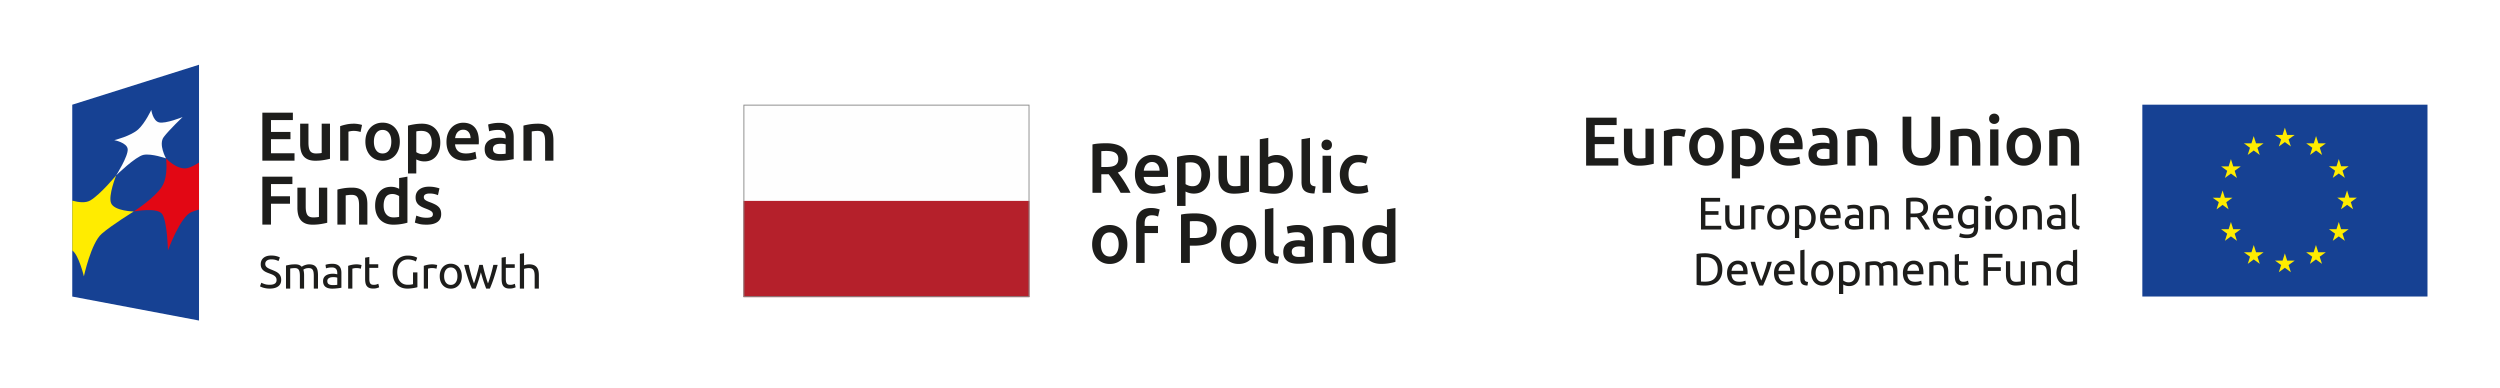 <svg xmlns="http://www.w3.org/2000/svg" width="1038" height="161" viewBox="0 0 1038 161">
    <defs>
        <filter id="a" width="111.4%" height="148.7%" x="-5.7%" y="-24.3%" filterUnits="objectBoundingBox">
            <feOffset dy="8" in="SourceAlpha" result="shadowOffsetOuter1"/>
            <feGaussianBlur in="shadowOffsetOuter1" result="shadowBlurOuter1" stdDeviation="15"/>
            <feColorMatrix in="shadowBlurOuter1" result="shadowMatrixOuter1" values="0 0 0 0 0.82 0 0 0 0 0.875 0 0 0 0 0.902 0 0 0 1 0"/>
            <feMerge>
                <feMergeNode in="shadowMatrixOuter1"/>
                <feMergeNode in="SourceGraphic"/>
            </feMerge>
        </filter>
    </defs>
    <g fill="none" fill-rule="evenodd" filter="url(#a)" transform="translate(-121 -68)">
        <path fill="#164193" d="M1010.498 183.117h118.395v-79.653h-118.395z"/>
        <path fill="#FFEC00" d="M1067.174 120.822l2.503-1.837 2.495 1.837-.952-2.975 2.54-1.836h-3.127l-.956-3.015-.956 3.015h-3.134l2.53 1.836zM1054.243 124.326l2.503-1.842 2.496 1.842-.954-2.974 2.54-1.842h-3.126l-.961-3.02-.955 3.03-3.122-.01 2.535 1.842zM1047.28 126.065l-.957 3.02-3.126-.005 2.531 1.841-.944 2.974 2.496-1.837 2.503 1.837-.954-2.974 2.541-1.84h-3.126zM1043.818 145.075l2.488 1.848-.948-2.974 2.54-1.842h-3.128l-.952-3.016-.971 3.026-3.122-.01 2.53 1.842-.94 2.974zM1048.24 155.175l-.963-3.01-.95 3.01h-3.13l2.533 1.852-.949 2.963 2.496-1.841 2.506 1.84-.952-2.962 2.54-1.852zM1057.715 164.739l-.956-3.01-.96 3.02-3.13-.01 2.543 1.847-.947 2.968 2.494-1.841 2.503 1.841-.95-2.968 2.54-1.847zM1070.63 168.207l-.956-3.02-.952 3.02h-3.138l2.543 1.836-.956 2.979 2.503-1.842 2.504 1.842-.96-2.979 2.55-1.836zM1083.544 164.739l-.963-3.01-.96 3.02-3.114-.01 2.527 1.847-.948 2.968 2.495-1.841 2.506 1.841-.955-2.968 2.551-1.847zM1093.025 155.175l-.96-3.01-.953 3.01h-3.126l2.536 1.852-.963 2.963 2.506-1.841 2.502 1.84-.955-2.962 2.542-1.852zM1099.582 142.07h-3.13l-.948-3.02-.969 3.02h-3.116l2.538 1.848-.964 2.968 2.511-1.841 2.499 1.841-.957-2.968zM1089.562 133.849l2.503-1.832 2.504 1.832-.955-2.974 2.542-1.832h-3.127l-.964-3.024-.951 3.035-3.126-.01 2.535 1.831zM1082.62 116.495l-.944 3.025-3.138-.01 2.54 1.842-.948 2.98 2.506-1.848 2.488 1.847-.947-2.979 2.531-1.842h-3.123z"/>
        <path fill="#1D1D1B" d="M827.245 155.312v-13.145h7.95v1.574h-6.127v3.908h5.452v1.537h-5.452v4.553h6.598v1.573zM845.197 154.82c-.401.1-.931.209-1.59.322-.657.113-1.42.17-2.283.17-.752 0-1.384-.109-1.899-.33a3.042 3.042 0 0 1-1.24-.941 3.81 3.81 0 0 1-.677-1.43 7.516 7.516 0 0 1-.207-1.832v-5.539h1.75v5.159c0 1.204.186 2.062.562 2.58.376.518 1.01.777 1.899.777a10.25 10.25 0 0 0 1.147-.066c.175-.018.335-.038.48-.057a1.3 1.3 0 0 0 .309-.067v-8.326h1.749v9.58zM851.72 145.24c.15 0 .322.009.517.029.193.02.385.045.573.076.187.032.36.064.516.094.157.033.274.06.348.086l-.3 1.536a5.58 5.58 0 0 0-.686-.18c-.32-.07-.73-.104-1.232-.104-.326 0-.649.034-.968.104-.32.069-.53.117-.629.142v8.29h-1.75v-9.447c.415-.151.929-.295 1.543-.427a9.824 9.824 0 0 1 2.067-.199M862.076 150.155c0-1.115-.247-1.996-.742-2.65-.495-.65-1.168-.975-2.021-.975-.852 0-1.525.325-2.02.975-.496.654-.743 1.535-.743 2.65 0 1.112.247 1.994.742 2.645.496.65 1.169.977 2.02.977.854 0 1.527-.327 2.022-.977.495-.65.742-1.533.742-2.645m1.824 0c0 .782-.112 1.49-.338 2.121a4.875 4.875 0 0 1-.95 1.634 4.178 4.178 0 0 1-1.456 1.052 4.552 4.552 0 0 1-1.843.37 4.537 4.537 0 0 1-1.841-.37 4.173 4.173 0 0 1-1.458-1.052c-.408-.455-.724-.999-.949-1.634-.225-.63-.338-1.339-.338-2.12 0-.774.113-1.48.338-2.117a4.81 4.81 0 0 1 .95-1.641 4.178 4.178 0 0 1 1.457-1.054 4.538 4.538 0 0 1 1.84-.37c.665 0 1.279.124 1.844.37a4.183 4.183 0 0 1 1.456 1.054 4.84 4.84 0 0 1 .95 1.641c.226.637.338 1.343.338 2.116M873.055 150.399c0-1.15-.282-2.034-.846-2.655-.564-.62-1.316-.931-2.256-.931-.526 0-.937.02-1.23.058-.296.037-.53.082-.706.134v6.222c.213.174.52.346.921.513.4.164.84.246 1.316.246.5 0 .93-.093 1.288-.276.356-.185.648-.436.873-.758.226-.322.389-.703.49-1.139.1-.435.15-.907.15-1.414m1.823 0c0 .748-.097 1.437-.291 2.07a4.726 4.726 0 0 1-.855 1.63c-.376.454-.837.81-1.382 1.064-.546.25-1.169.377-1.87.377-.565 0-1.063-.075-1.495-.228-.432-.15-.755-.297-.968-.434v3.945h-1.75v-13.07c.415-.101.932-.213 1.552-.333.62-.12 1.338-.18 2.153-.18.752 0 1.429.122 2.03.362a4.35 4.35 0 0 1 1.542 1.024c.426.44.754.982.986 1.622.233.638.348 1.355.348 2.15M883.412 149.205c.012-.797-.185-1.45-.593-1.963-.407-.513-.967-.769-1.682-.769-.4 0-.756.08-1.062.237a2.486 2.486 0 0 0-.78.617 2.83 2.83 0 0 0-.498.873c-.12.329-.197.662-.234 1.005h4.849zm-6.711.968c0-.874.125-1.635.376-2.287.251-.651.582-1.191.997-1.622.413-.429.889-.751 1.428-.967a4.436 4.436 0 0 1 1.654-.322c1.316 0 2.324.414 3.027 1.241.701.83 1.053 2.093 1.053 3.785v.295c0 .12-.007.23-.019.332h-6.694c.077 1.024.37 1.801.885 2.332.514.53 1.316.797 2.406.797.615 0 1.13-.054 1.552-.162.418-.106.735-.21.948-.311l.245 1.48c-.214.114-.586.233-1.12.36a7.931 7.931 0 0 1-1.813.188c-.852 0-1.589-.128-2.209-.387a4.115 4.115 0 0 1-1.532-1.072 4.41 4.41 0 0 1-.893-1.621 6.942 6.942 0 0 1-.291-2.06zM890.968 153.852c.414 0 .78-.008 1.1-.027a4.93 4.93 0 0 0 .799-.106v-2.94c-.125-.063-.329-.117-.612-.161a6.725 6.725 0 0 0-1.86-.01 2.555 2.555 0 0 0-.808.238 1.73 1.73 0 0 0-.611.494c-.163.208-.245.482-.245.825 0 .631.201 1.07.602 1.317.401.247.946.37 1.635.37m-.15-8.838c.702 0 1.294.09 1.777.274.482.183.87.442 1.165.777.295.336.504.734.63 1.195.125.464.188.971.188 1.526v6.168c-.151.023-.36.057-.63.102a17.2 17.2 0 0 1-.911.124 38.35 38.35 0 0 1-1.1.105c-.395.03-.787.046-1.175.046-.552 0-1.06-.055-1.523-.169a3.444 3.444 0 0 1-1.203-.541 2.467 2.467 0 0 1-.79-.978c-.187-.403-.281-.89-.281-1.459 0-.545.11-1.012.328-1.405.22-.39.518-.707.894-.948.375-.24.814-.417 1.315-.532a7.199 7.199 0 0 1 1.58-.17 6.229 6.229 0 0 1 1.08.103l.442.086.263.056v-.491c0-.292-.031-.578-.093-.865a1.995 1.995 0 0 0-.34-.758 1.71 1.71 0 0 0-.666-.531c-.283-.133-.65-.2-1.1-.2-.577 0-1.081.044-1.513.124-.432.083-.755.166-.968.256l-.208-1.461c.226-.1.603-.2 1.129-.292a9.484 9.484 0 0 1 1.71-.142M897.379 145.734c.4-.101.933-.21 1.597-.322.664-.115 1.43-.172 2.294-.172.777 0 1.422.111 1.936.33.514.224.924.533 1.23.932.308.398.525.875.65 1.432a8.38 8.38 0 0 1 .188 1.84v5.538h-1.749v-5.157c0-.609-.04-1.128-.122-1.557-.08-.431-.216-.777-.404-1.045a1.611 1.611 0 0 0-.752-.578c-.313-.12-.701-.18-1.165-.18a11.154 11.154 0 0 0-1.156.065 8.39 8.39 0 0 0-.489.069l-.31.055v8.328h-1.748v-9.578zM916.044 143.647c-.777 0-1.372.018-1.785.056v4.951h1.297c.626 0 1.19-.03 1.691-.094.502-.064.924-.185 1.269-.36.345-.177.61-.427.799-.751.188-.32.282-.747.282-1.281 0-.49-.094-.902-.282-1.23a2.11 2.11 0 0 0-.76-.78 3.332 3.332 0 0 0-1.13-.398 8.03 8.03 0 0 0-1.38-.113m2.763 6.165c.2.254.454.584.76.996.308.41.624.867.95 1.366.326.498.648 1.02.969 1.565.319.544.591 1.069.817 1.573h-1.992a30.793 30.793 0 0 0-.819-1.46 31.02 31.02 0 0 0-1.785-2.673 30.086 30.086 0 0 0-.799-1.024 7.7 7.7 0 0 1-.499.018h-2.151v5.139h-1.824v-12.955c.514-.126 1.087-.21 1.72-.257a25.895 25.895 0 0 1 1.739-.067c1.83 0 3.224.35 4.182 1.045.959.694 1.438 1.731 1.438 3.11 0 .874-.228 1.62-.685 2.24-.459.619-1.131 1.08-2.021 1.384M930.218 149.205c.012-.797-.185-1.45-.593-1.963-.407-.513-.967-.769-1.682-.769a2.3 2.3 0 0 0-1.062.237 2.486 2.486 0 0 0-.78.617 2.83 2.83 0 0 0-.498.873c-.12.329-.197.662-.234 1.005h4.849zm-6.711.968c0-.874.125-1.635.376-2.287.251-.651.583-1.191.997-1.622.413-.429.889-.751 1.428-.967a4.437 4.437 0 0 1 1.655-.322c1.315 0 2.324.414 3.026 1.241.701.83 1.053 2.093 1.053 3.785v.295c0 .12-.007.23-.019.332h-6.693c.076 1.024.37 1.801.884 2.332.514.53 1.316.797 2.406.797.615 0 1.13-.054 1.552-.162.418-.106.735-.21.948-.311l.245 1.48c-.214.114-.586.233-1.12.36a7.931 7.931 0 0 1-1.813.188c-.852 0-1.588-.128-2.209-.387a4.115 4.115 0 0 1-1.532-1.072 4.41 4.41 0 0 1-.893-1.621 6.942 6.942 0 0 1-.291-2.06zM940.576 147.005c-.176-.052-.411-.1-.705-.144a8.672 8.672 0 0 0-1.194-.065c-.94 0-1.664.31-2.171.929-.508.62-.762 1.442-.762 2.466 0 .57.072 1.056.216 1.461.145.405.338.74.583 1.005.245.266.527.462.846.588.32.127.648.189.986.189.465 0 .891-.065 1.28-.199.388-.132.695-.286.92-.465v-5.765zm.018 7.32c-.15.104-.441.233-.874.392-.432.156-.937.237-1.513.237-.589 0-1.144-.097-1.664-.287a3.592 3.592 0 0 1-1.362-.88c-.39-.399-.696-.897-.922-1.49-.225-.593-.338-1.303-.338-2.125 0-.722.106-1.382.32-1.982.212-.599.522-1.12.93-1.556a4.288 4.288 0 0 1 1.494-1.024c.59-.246 1.253-.37 1.993-.37.814 0 1.525.06 2.133.18.609.12 1.12.232 1.533.333v8.801c0 1.517-.389 2.619-1.166 3.3-.777.684-1.955 1.025-3.534 1.025-.614 0-1.194-.051-1.738-.152a9.9 9.9 0 0 1-1.42-.36l.32-1.536c.35.14.78.26 1.288.37.507.107 1.036.16 1.588.16 1.04 0 1.788-.207 2.246-.626.457-.417.686-1.08.686-1.991v-.418zM945.323 155.312h2.326v-9.864h-2.326v9.864zm1.15-11.646c-.417 0-.77-.105-1.062-.313a.986.986 0 0 1-.437-.845c0-.353.145-.634.437-.843.291-.21.645-.313 1.062-.313.418 0 .772.103 1.064.313.291.209.437.49.437.843a.987.987 0 0 1-.437.845c-.292.208-.646.313-1.064.313zM956.703 150.155c0-1.115-.248-1.996-.742-2.65-.495-.65-1.168-.975-2.021-.975-.852 0-1.525.325-2.02.975-.496.654-.743 1.535-.743 2.65 0 1.112.247 1.994.742 2.645.496.65 1.169.977 2.02.977.854 0 1.527-.327 2.022-.977.494-.65.742-1.533.742-2.645m1.824 0c0 .782-.112 1.49-.338 2.121a4.859 4.859 0 0 1-.95 1.634 4.165 4.165 0 0 1-1.457 1.052 4.544 4.544 0 0 1-1.842.37 4.544 4.544 0 0 1-1.842-.37 4.17 4.17 0 0 1-1.457-1.052c-.407-.455-.724-.999-.95-1.634-.224-.63-.338-1.339-.338-2.12 0-.774.114-1.48.338-2.117a4.84 4.84 0 0 1 .95-1.641 4.175 4.175 0 0 1 1.457-1.054 4.545 4.545 0 0 1 1.842-.37c.664 0 1.278.124 1.842.37a4.17 4.17 0 0 1 1.457 1.054c.407.454.724 1 .95 1.641.226.637.338 1.343.338 2.116M960.895 145.734c.4-.101.934-.21 1.598-.322.664-.115 1.43-.172 2.294-.172.777 0 1.422.111 1.936.33.514.224.924.533 1.23.932.308.398.525.875.65 1.432.125.556.188 1.17.188 1.84v5.538h-1.75v-5.157c0-.609-.04-1.128-.12-1.557-.082-.431-.217-.777-.406-1.045a1.611 1.611 0 0 0-.751-.578c-.314-.12-.702-.18-1.165-.18a11.121 11.121 0 0 0-1.156.065 8.39 8.39 0 0 0-.489.069l-.31.055v8.328h-1.749v-9.578zM974.899 153.852c.413 0 .78-.008 1.1-.027a4.93 4.93 0 0 0 .799-.106v-2.94c-.126-.063-.33-.117-.611-.161a6.746 6.746 0 0 0-1.861-.01 2.544 2.544 0 0 0-.808.238c-.244.12-.449.284-.61.494-.164.208-.246.482-.246.825 0 .631.201 1.07.602 1.317.401.247.946.37 1.635.37m-.15-8.838c.702 0 1.294.09 1.776.274.482.183.871.442 1.165.777.295.336.504.734.63 1.195.126.464.19.971.19 1.526v6.168c-.152.023-.362.057-.63.102-.27.045-.574.086-.913.124a38.35 38.35 0 0 1-1.1.105c-.395.03-.786.046-1.174.046-.552 0-1.06-.055-1.523-.169a3.437 3.437 0 0 1-1.203-.541 2.466 2.466 0 0 1-.79-.978c-.187-.403-.281-.89-.281-1.459 0-.545.11-1.012.329-1.405.219-.39.516-.707.892-.948.376-.24.815-.417 1.317-.532.5-.113 1.027-.17 1.578-.17a6.16 6.16 0 0 1 1.08.103l.443.086.263.056v-.491c0-.292-.032-.578-.093-.865a1.995 1.995 0 0 0-.34-.758 1.703 1.703 0 0 0-.666-.531c-.282-.133-.65-.2-1.1-.2-.577 0-1.08.044-1.513.124-.433.083-.756.166-.969.256l-.207-1.461c.226-.1.602-.2 1.129-.292a9.491 9.491 0 0 1 1.71-.142M984.242 155.312c-1.078-.026-1.843-.26-2.294-.702-.45-.442-.676-1.13-.676-2.066v-11.837l1.748-.304v11.856c0 .29.025.53.075.72a.98.98 0 0 0 .245.455c.112.115.263.199.451.255.187.059.419.106.696.144l-.245 1.479zM829.03 176.944c1.73 0 3.02-.446 3.873-1.337.852-.89 1.278-2.14 1.278-3.746 0-1.605-.426-2.855-1.278-3.747-.853-.892-2.143-1.338-3.873-1.338-.514 0-.912.007-1.193.019-.283.012-.48.026-.593.04v10.053c.114.011.31.025.593.039.281.01.679.017 1.193.017m7.087-5.083c0 1.137-.176 2.127-.526 2.969-.351.842-.846 1.536-1.486 2.085-.638.55-1.403.962-2.292 1.235-.89.271-1.868.408-2.933.408-.526 0-1.107-.024-1.74-.067a10.452 10.452 0 0 1-1.72-.255v-12.75a10.268 10.268 0 0 1 1.72-.255 24.781 24.781 0 0 1 1.74-.067c1.065 0 2.042.135 2.933.407.889.272 1.654.684 2.292 1.232.64.553 1.135 1.247 1.486 2.088.35.84.526 1.831.526 2.97M844.783 172.45c.012-.798-.185-1.453-.593-1.964-.407-.513-.967-.768-1.682-.768a2.3 2.3 0 0 0-1.062.236c-.307.16-.567.363-.78.615-.213.254-.38.545-.498.874a4.33 4.33 0 0 0-.234 1.006h4.849zm-6.71.967c0-.874.125-1.637.375-2.287.25-.651.582-1.191.997-1.622.413-.429.889-.75 1.428-.969a4.435 4.435 0 0 1 1.654-.32c1.316 0 2.324.413 3.027 1.241.7.83 1.052 2.09 1.052 3.785v.295c0 .12-.007.23-.018.33h-6.693c.076 1.026.37 1.803.884 2.333.514.532 1.316.798 2.406.798.614 0 1.13-.053 1.552-.161.418-.108.735-.211.948-.314l.244 1.48c-.213.115-.585.233-1.118.36a7.818 7.818 0 0 1-1.814.192c-.852 0-1.589-.13-2.209-.39-.62-.26-1.131-.616-1.531-1.073a4.373 4.373 0 0 1-.894-1.62 6.93 6.93 0 0 1-.29-2.058zM856.663 168.694a49.96 49.96 0 0 1-1.72 5.31 85.446 85.446 0 0 1-1.908 4.554h-1.579a82.653 82.653 0 0 1-1.908-4.555 50.162 50.162 0 0 1-1.72-5.31h1.879c.151.62.33 1.28.536 1.981.207.702.426 1.398.658 2.088.231.689.467 1.356.705 2 .238.645.464 1.222.677 1.728.213-.506.439-1.083.677-1.727.238-.645.473-1.312.704-2.001.233-.69.452-1.386.658-2.088.207-.701.386-1.361.536-1.98h1.805zM864.276 172.45c.012-.798-.185-1.453-.592-1.964-.408-.513-.968-.768-1.683-.768a2.3 2.3 0 0 0-1.062.236c-.307.16-.566.363-.78.615-.213.254-.379.545-.498.874a4.33 4.33 0 0 0-.234 1.006h4.849zm-6.71.967c0-.874.125-1.637.376-2.287.25-.651.582-1.191.996-1.622.413-.429.89-.75 1.429-.969a4.435 4.435 0 0 1 1.654-.32c1.315 0 2.324.413 3.026 1.241.701.83 1.053 2.09 1.053 3.785v.295c0 .12-.007.23-.019.33h-6.692c.075 1.026.37 1.803.884 2.333.513.532 1.315.798 2.405.798.614 0 1.132-.053 1.552-.161.418-.108.735-.211.948-.314l.244 1.48c-.212.115-.585.233-1.117.36a7.826 7.826 0 0 1-1.815.192c-.852 0-1.588-.13-2.209-.39-.62-.26-1.13-.616-1.532-1.073a4.396 4.396 0 0 1-.893-1.62 6.902 6.902 0 0 1-.29-2.058zM871.457 178.558c-1.078-.026-1.842-.26-2.294-.703-.45-.445-.676-1.132-.676-2.068V163.95l1.747-.303v11.855c0 .292.026.53.076.722.05.189.131.34.245.454.112.113.263.201.451.255.187.058.42.106.695.144l-.244 1.48zM880.366 173.398c0-1.114-.248-1.994-.742-2.649-.496-.65-1.168-.977-2.021-.977-.852 0-1.525.328-2.02.977-.496.655-.743 1.535-.743 2.649 0 1.111.247 1.994.742 2.646.496.65 1.169.976 2.02.976.854 0 1.526-.326 2.022-.976.494-.652.742-1.535.742-2.646m1.824 0c0 .784-.113 1.491-.338 2.125a4.876 4.876 0 0 1-.95 1.63 4.17 4.17 0 0 1-1.456 1.052 4.55 4.55 0 0 1-1.843.37 4.545 4.545 0 0 1-1.842-.37 4.17 4.17 0 0 1-1.457-1.052c-.407-.456-.724-1-.949-1.63-.225-.634-.338-1.341-.338-2.125 0-.774.113-1.477.338-2.116a4.816 4.816 0 0 1 .95-1.64 4.202 4.202 0 0 1 1.456-1.055 4.544 4.544 0 0 1 1.842-.368c.665 0 1.278.121 1.843.368.564.25 1.05.599 1.456 1.055.407.452.724 1.001.95 1.64.225.639.338 1.342.338 2.116M891.345 173.643c0-1.15-.282-2.035-.846-2.656-.564-.618-1.316-.928-2.256-.928-.526 0-.937.018-1.23.056-.296.038-.53.082-.706.132v6.222c.213.177.52.348.921.513.401.164.84.247 1.316.247.5 0 .93-.092 1.287-.276a2.36 2.36 0 0 0 .875-.759 3.22 3.22 0 0 0 .488-1.137c.1-.437.15-.908.15-1.414m1.824 0a7.01 7.01 0 0 1-.291 2.068 4.695 4.695 0 0 1-.856 1.631 3.882 3.882 0 0 1-1.381 1.063c-.546.252-1.169.379-1.871.379-.564 0-1.062-.075-1.495-.226-.431-.153-.754-.298-.967-.437v3.944h-1.748v-13.068c.413-.103.93-.212 1.55-.333.62-.122 1.338-.181 2.153-.181.752 0 1.428.122 2.03.361a4.35 4.35 0 0 1 1.542 1.024c.426.443.754.984.986 1.623.232.637.348 1.356.348 2.152M895.536 168.976c.401-.099.93-.207 1.589-.322.658-.115 1.419-.171 2.283-.171.627 0 1.154.085 1.58.256.425.173.782.421 1.071.75a7.06 7.06 0 0 1 .413-.266c.188-.113.42-.225.696-.333.276-.106.583-.202.921-.284a4.59 4.59 0 0 1 1.09-.123c.752 0 1.366.11 1.842.332.476.223.85.536 1.12.94.268.405.45.885.544 1.44.094.558.141 1.165.141 1.824v5.539h-1.748v-5.16c0-.584-.029-1.082-.084-1.501-.057-.416-.164-.763-.32-1.042a1.497 1.497 0 0 0-.64-.617c-.27-.133-.617-.2-1.043-.2-.589 0-1.074.08-1.456.238-.383.158-.642.302-.78.428.1.329.175.687.226 1.081.05.392.074.803.074 1.234v5.539h-1.748v-5.16c0-.584-.032-1.082-.094-1.501-.063-.416-.172-.763-.33-1.042a1.485 1.485 0 0 0-.638-.617c-.27-.133-.61-.2-1.024-.2-.176 0-.364.009-.564.02-.2.013-.392.028-.573.047a8.14 8.14 0 0 0-.8.124v8.329h-1.748v-9.582zM917.793 172.45c.012-.798-.185-1.453-.593-1.964-.407-.513-.968-.768-1.682-.768a2.3 2.3 0 0 0-1.062.236c-.307.16-.567.363-.78.615-.213.254-.38.545-.498.874-.119.33-.197.665-.235 1.006h4.85zm-6.71.967c0-.874.124-1.637.375-2.287.25-.651.582-1.191.996-1.622.414-.429.89-.75 1.43-.969a4.435 4.435 0 0 1 1.653-.32c1.316 0 2.324.413 3.026 1.241.702.83 1.053 2.09 1.053 3.785v.295c0 .12-.007.23-.018.33h-6.693c.076 1.026.37 1.803.884 2.333.514.532 1.316.798 2.406.798.614 0 1.131-.053 1.551-.161.419-.108.736-.211.949-.314l.244 1.48c-.214.115-.585.233-1.118.36a7.826 7.826 0 0 1-1.814.192c-.853 0-1.589-.13-2.21-.39-.62-.26-1.13-.616-1.53-1.073a4.385 4.385 0 0 1-.894-1.62 6.93 6.93 0 0 1-.29-2.058zM922.04 168.976c.402-.099.934-.207 1.598-.322.664-.115 1.43-.171 2.294-.171.777 0 1.423.11 1.936.332.514.223.924.532 1.231.93.307.398.524.876.65 1.432.125.56.187 1.171.187 1.842v5.539h-1.748v-5.16c0-.609-.04-1.127-.122-1.557-.081-.431-.216-.78-.404-1.043a1.61 1.61 0 0 0-.753-.58c-.313-.118-.701-.18-1.165-.18-.188 0-.382.009-.582.02a13.98 13.98 0 0 0-.573.047 12.258 12.258 0 0 0-.799.124v8.329h-1.75v-9.582zM934.373 168.464h3.703v1.48h-3.703v4.553c0 .494.037.9.113 1.223.074.324.188.576.337.758.15.185.338.313.564.389.225.077.49.115.79.115.527 0 .95-.058 1.269-.18.32-.12.542-.204.667-.258l.338 1.461c-.175.09-.483.2-.922.333-.437.134-.939.2-1.502.2-.664 0-1.213-.086-1.646-.258a2.382 2.382 0 0 1-1.042-.766c-.264-.342-.448-.762-.555-1.263a8.394 8.394 0 0 1-.16-1.735v-8.801l1.749-.304v3.053zM944.56 178.558V165.41h7.858v1.574h-6.034v3.965h5.357v1.555h-5.357v6.053zM961.76 178.064c-.4.1-.93.207-1.588.322-.658.113-1.42.171-2.284.171-.752 0-1.385-.11-1.899-.333a3.054 3.054 0 0 1-1.24-.939 3.832 3.832 0 0 1-.677-1.432 7.516 7.516 0 0 1-.207-1.832v-5.538h1.75v5.16c0 1.202.186 2.063.562 2.58.377.519 1.01.778 1.9.778.188 0 .38-.006.582-.019.2-.012.389-.03.564-.048l.479-.055c.144-.02.247-.04.31-.067v-8.33h1.749v9.582zM964.673 168.976c.401-.099.934-.207 1.598-.322a13.57 13.57 0 0 1 2.293-.171c.778 0 1.423.11 1.936.332.514.223.925.532 1.232.93.307.398.523.876.649 1.432.125.56.188 1.171.188 1.842v5.539h-1.748v-5.16c0-.609-.041-1.127-.122-1.557-.082-.431-.218-.78-.405-1.043a1.614 1.614 0 0 0-.752-.58c-.314-.118-.703-.18-1.165-.18-.188 0-.382.009-.583.02-.2.013-.392.028-.573.047a7.11 7.11 0 0 0-.489.068c-.144.025-.248.043-.31.056v8.329h-1.749v-9.582zM981.686 170.55c-.213-.176-.521-.347-.922-.512a3.456 3.456 0 0 0-1.315-.245c-.502 0-.931.092-1.288.274-.358.184-.65.436-.875.76a3.226 3.226 0 0 0-.488 1.147c-.1.443-.15.918-.15 1.423 0 1.152.282 2.04.846 2.665.564.625 1.316.939 2.256.939.475 0 .873-.023 1.193-.067.32-.045.567-.091.743-.143v-6.24zm0-6.638l1.748-.303v14.436c-.401.111-.915.227-1.541.342a12.26 12.26 0 0 1-2.162.17c-.752 0-1.43-.121-2.03-.361a4.338 4.338 0 0 1-1.542-1.024 4.529 4.529 0 0 1-.987-1.622c-.232-.638-.348-1.357-.348-2.153 0-.759.097-1.455.292-2.088.194-.63.479-1.175.855-1.63.376-.456.836-.809 1.382-1.063.545-.252 1.168-.379 1.87-.379.563 0 1.062.076 1.494.227.433.152.756.298.969.437v-4.99zM779.555 128.767v-19.92h12.676v3.075h-9.087v4.916h8.09v3.017h-8.09v5.837h9.77v3.075zM807.64 127.99c-.664.172-1.528.351-2.591.531a20.676 20.676 0 0 1-3.504.274c-1.196 0-2.198-.171-3.006-.518-.807-.345-1.452-.823-1.936-1.436s-.831-1.347-1.04-2.198a11.787 11.787 0 0 1-.313-2.804v-8.423h3.447v7.876c0 1.61.232 2.76.697 3.45.465.69 1.277 1.035 2.436 1.035.417 0 .858-.02 1.325-.057.465-.039.81-.087 1.04-.144v-12.16h3.446v14.574zM820.345 116.866c-.286-.095-.68-.196-1.182-.301a8.7 8.7 0 0 0-1.752-.158c-.38 0-.783.04-1.211.115-.427.075-.726.142-.898.2v12.045h-3.446V114.45c.665-.247 1.496-.483 2.493-.703.997-.22 2.103-.33 3.318-.33.228 0 .494.014.797.042.304.03.608.069.912.117.303.047.598.104.883.171.285.067.512.13.684.187l-.598 2.932zM833.106 120.862c0-1.495-.32-2.677-.955-3.55-.636-.872-1.523-1.31-2.663-1.31-1.139 0-2.027.438-2.663 1.31-.637.873-.955 2.055-.955 3.55 0 1.515.318 2.713.955 3.594.636.88 1.524 1.322 2.663 1.322 1.14 0 2.027-.442 2.663-1.322.636-.881.955-2.079.955-3.594m3.532 0c0 1.188-.17 2.27-.513 3.248-.342.977-.826 1.812-1.452 2.5a6.516 6.516 0 0 1-2.265 1.61c-.883.384-1.856.575-2.92.575-1.063 0-2.032-.191-2.905-.575a6.532 6.532 0 0 1-2.25-1.61c-.627-.688-1.116-1.523-1.467-2.5-.352-.978-.528-2.06-.528-3.248 0-1.19.176-2.266.528-3.235.351-.966.844-1.796 1.48-2.486a6.502 6.502 0 0 1 2.265-1.594c.874-.375 1.833-.562 2.877-.562 1.044 0 2.008.187 2.891.562a6.335 6.335 0 0 1 2.264 1.594c.628.69 1.116 1.52 1.468 2.486.352.97.527 2.046.527 3.235M849.911 121.321c0-1.552-.346-2.76-1.04-3.622-.693-.861-1.808-1.293-3.347-1.293-.322 0-.66.014-1.01.042-.352.03-.698.092-1.04.188v8.594c.304.212.708.408 1.21.59a4.7 4.7 0 0 0 1.61.274c1.253 0 2.17-.433 2.749-1.295.578-.861.868-2.021.868-3.478m3.533-.056c0 1.148-.148 2.202-.442 3.162-.294.957-.716 1.78-1.267 2.472a5.651 5.651 0 0 1-2.066 1.61c-.825.382-1.76.573-2.805.573a6.856 6.856 0 0 1-1.938-.259c-.588-.17-1.073-.363-1.452-.574v5.836h-3.446V114.22c.702-.19 1.566-.373 2.592-.546a19.597 19.597 0 0 1 3.246-.259c1.178 0 2.232.183 3.163.546.93.365 1.723.888 2.378 1.567.655.682 1.158 1.505 1.51 2.472.351.967.527 2.057.527 3.264M866.005 119.424c0-.478-.066-.934-.2-1.365a3.301 3.301 0 0 0-.583-1.121 2.788 2.788 0 0 0-.94-.748c-.37-.18-.811-.272-1.325-.272-.531 0-.996.1-1.395.3-.399.202-.737.466-1.012.793a3.63 3.63 0 0 0-.64 1.12 6.215 6.215 0 0 0-.314 1.293h6.41zm-9.997 1.553c0-1.321.194-2.482.583-3.479.39-.995.907-1.824 1.552-2.486a6.45 6.45 0 0 1 2.222-1.496c.836-.334 1.69-.5 2.563-.5 2.052 0 3.65.64 4.8 1.924 1.15 1.284 1.725 3.201 1.725 5.748a16.49 16.49 0 0 1-.058 1.295h-9.828c.096 1.208.518 2.141 1.269 2.801.749.661 1.837.993 3.261.993.835 0 1.6-.077 2.293-.23.693-.153 1.239-.317 1.638-.489l.455 2.846c-.19.097-.451.197-.783.302-.332.105-.712.201-1.139.287-.427.086-.888.16-1.382.216a12.95 12.95 0 0 1-1.51.086c-1.31 0-2.45-.196-3.418-.589-.967-.393-1.765-.94-2.393-1.64a6.7 6.7 0 0 1-1.394-2.471c-.305-.948-.456-1.988-.456-3.118zM878.168 126.036c1.064 0 1.87-.057 2.421-.174v-3.85a6.36 6.36 0 0 0-.826-.173 7.581 7.581 0 0 0-1.196-.086c-.38 0-.765.029-1.154.086-.389.057-.74.163-1.053.316-.314.153-.565.37-.755.647-.19.278-.285.629-.285 1.05 0 .824.256 1.394.769 1.71.513.315 1.206.474 2.08.474m-.286-12.966c1.14 0 2.099.144 2.878.433.777.288 1.4.69 1.865 1.208.465.516.798 1.144.996 1.881.2.74.3 1.55.3 2.43v9.113c-.532.114-1.334.255-2.407.415-1.073.164-2.283.245-3.632.245a10.72 10.72 0 0 1-2.45-.26c-.74-.172-1.371-.448-1.893-.833a3.917 3.917 0 0 1-1.226-1.494c-.294-.614-.442-1.368-.442-2.27 0-.863.167-1.591.5-2.185a4.121 4.121 0 0 1 1.353-1.452 5.779 5.779 0 0 1 1.98-.803 10.96 10.96 0 0 1 3.546-.175c.418.048.864.13 1.338.245v-.574c0-.403-.047-.787-.142-1.15a2.411 2.411 0 0 0-.498-.964 2.338 2.338 0 0 0-.94-.646c-.39-.154-.879-.232-1.467-.232-.798 0-1.53.06-2.194.174-.664.114-1.205.25-1.623.402l-.427-2.817c.436-.151 1.072-.306 1.908-.46.836-.153 1.728-.23 2.677-.23M887.966 114.22c.665-.189 1.53-.372 2.592-.545a22.195 22.195 0 0 1 3.532-.259c1.216 0 2.232.169 3.048.503.816.336 1.468.805 1.952 1.41.484.602.826 1.332 1.025 2.184.2.852.3 1.787.3 2.802v8.451h-3.447v-7.905c0-.804-.053-1.49-.157-2.054-.104-.566-.276-1.025-.513-1.38a2.065 2.065 0 0 0-.968-.777c-.409-.162-.907-.244-1.496-.244a11.3 11.3 0 0 0-1.367.086c-.475.057-.825.106-1.054.144v12.13h-3.447v-14.545zM918.7 128.795c-1.348 0-2.506-.196-3.474-.59-.969-.392-1.772-.943-2.408-1.652a6.736 6.736 0 0 1-1.41-2.501c-.303-.958-.455-2.012-.455-3.162v-12.446h3.618v12.1c0 .902.099 1.674.299 2.315.2.643.484 1.164.854 1.568.37.401.807.698 1.31.89.504.192 1.068.286 1.695.286s1.197-.094 1.71-.287a3.397 3.397 0 0 0 1.324-.89c.37-.403.655-.924.854-1.567.2-.641.3-1.413.3-2.314v-12.101h3.617v12.446c0 1.15-.157 2.204-.47 3.162a6.902 6.902 0 0 1-1.424 2.5c-.637.71-1.448 1.26-2.435 1.654-.988.393-2.156.589-3.505.589M930.778 114.22c.665-.189 1.529-.372 2.592-.545a22.188 22.188 0 0 1 3.532-.259c1.215 0 2.232.169 3.048.503.816.336 1.468.805 1.952 1.41.483.602.824 1.332 1.025 2.184.2.852.299 1.787.299 2.802v8.451h-3.447v-7.905c0-.804-.052-1.49-.156-2.054-.105-.566-.276-1.025-.514-1.38a2.058 2.058 0 0 0-.967-.777c-.41-.162-.908-.244-1.496-.244-.438 0-.893.028-1.368.086-.474.057-.825.106-1.053.144v12.13h-3.447v-14.545zM947.3 128.767h3.446v-15.033H947.3v15.033zm3.816-19.431c0 .65-.209 1.168-.626 1.55a2.113 2.113 0 0 1-1.481.576 2.15 2.15 0 0 1-1.51-.575c-.418-.383-.627-.9-.627-1.551 0-.672.209-1.199.626-1.581a2.154 2.154 0 0 1 1.51-.576c.57 0 1.064.192 1.482.576.417.382.626.91.626 1.58zM964.902 120.862c0-1.495-.319-2.677-.954-3.55-.636-.872-1.524-1.31-2.664-1.31-1.139 0-2.027.438-2.663 1.31-.637.873-.955 2.055-.955 3.55 0 1.515.318 2.713.955 3.594.636.88 1.524 1.322 2.663 1.322 1.14 0 2.028-.442 2.664-1.322.635-.881.954-2.079.954-3.594m3.532 0c0 1.188-.17 2.27-.512 3.248-.342.977-.826 1.812-1.453 2.5a6.508 6.508 0 0 1-2.265 1.61c-.883.384-1.855.575-2.92.575-1.063 0-2.031-.191-2.905-.575a6.532 6.532 0 0 1-2.25-1.61c-.626-.688-1.115-1.523-1.467-2.5-.352-.978-.527-2.06-.527-3.248 0-1.19.175-2.266.527-3.235.352-.966.845-1.796 1.482-2.486a6.499 6.499 0 0 1 2.264-1.594c.873-.375 1.832-.562 2.876-.562 1.045 0 2.009.187 2.892.562a6.346 6.346 0 0 1 2.265 1.594c.626.69 1.114 1.52 1.467 2.486.35.97.526 2.046.526 3.235M971.824 114.22c.664-.189 1.529-.372 2.592-.545a22.188 22.188 0 0 1 3.532-.259c1.215 0 2.231.169 3.048.503.816.336 1.467.805 1.951 1.41.484.602.826 1.332 1.025 2.184.2.852.3 1.787.3 2.802v8.451h-3.447v-7.905c0-.804-.053-1.49-.157-2.054-.104-.566-.275-1.025-.513-1.38a2.062 2.062 0 0 0-.968-.777c-.408-.162-.907-.244-1.495-.244-.438 0-.893.028-1.368.086-.475.057-.826.106-1.054.144v12.13h-3.446v-14.545z"/>
        <path fill="#164193" d="M203.632 193.087L151 183.13v-79.656l52.632-16.596z"/>
        <path fill="#FFEC00" d="M151.011 163.986v-20.682c2.647.728 5.597 1.072 7.54-.115 4.253-2.56 10.69-10.393 10.69-10.393s-3.394 8.452-2.115 11.554c1.355 3.291 9.397 3.47 9.397 3.47s-9.092 5.576-13.323 9.273c-4.355 3.773-7.375 17.639-7.375 17.639s-2.11-8.889-4.814-10.746"/>
        <path fill="#E20714" d="M203.632 127.5c-1.82 1.158-3.605 2.068-4.951 2.33-4.226.826-8.753-4.077-8.753-4.077s1.064 7.17-1.598 11.584c-2.8 4.655-11.805 10.48-11.805 10.48s9.955-1.944 11.89 1.172c2.059 3.342 2.333 14.98 2.333 14.98s5.07-13.973 9.675-15.875c.893-.386 2.013-.743 3.21-1.086v-19.509z"/>
        <path fill="#FEFEFE" d="M169.24 132.796s5.086-8.042 4.78-10.904c-.3-2.718-5.576-3.695-5.576-3.695s6.906-1.712 9.92-4.448c2.904-2.638 5.447-8.115 5.447-8.115s.64 4.532 3.223 5.18c2.668.679 9.792-2.223 9.792-2.223s-5.622 5.368-7.831 8.295c-2.305 3.054.933 8.867.933 8.867s-5.97-2.095-9.307-1.463c-3.287.626-11.38 8.506-11.38 8.506"/>
        <path fill="#1D1D1B" d="M229.928 126.705v-19.918h12.674v3.074h-9.085v4.916h8.087v3.019h-8.087v5.833h9.768v3.076zM258.011 125.93c-.665.17-1.529.349-2.592.53a20.86 20.86 0 0 1-3.503.274c-1.196 0-2.199-.173-3.005-.517-.808-.344-1.452-.822-1.936-1.438-.485-.613-.832-1.346-1.04-2.198a11.767 11.767 0 0 1-.314-2.802v-8.423h3.446v7.875c0 1.61.234 2.761.698 3.451.465.69 1.277 1.034 2.436 1.034.417 0 .858-.019 1.324-.056.465-.04.812-.088 1.04-.144v-12.16h3.446v14.573zM270.714 114.806a10.955 10.955 0 0 0-1.182-.302 8.563 8.563 0 0 0-1.751-.157c-.38 0-.784.038-1.21.114a7.136 7.136 0 0 0-.898.201v12.043h-3.447v-14.313c.665-.25 1.497-.484 2.493-.705.996-.22 2.103-.331 3.318-.331.228 0 .493.015.797.044a13.098 13.098 0 0 1 1.794.286c.286.067.513.131.685.188l-.6 2.932zM283.474 118.802c0-1.496-.317-2.678-.954-3.552-.635-.87-1.523-1.306-2.663-1.306-1.139 0-2.027.436-2.663 1.306-.637.874-.954 2.056-.954 3.552 0 1.514.317 2.712.954 3.592.636.882 1.524 1.323 2.663 1.323 1.14 0 2.028-.441 2.663-1.323.637-.88.954-2.078.954-3.592m3.532 0c0 1.188-.17 2.269-.512 3.246-.342.978-.827 1.813-1.453 2.5a6.486 6.486 0 0 1-2.264 1.61c-.884.384-1.857.576-2.92.576-1.064 0-2.032-.192-2.905-.576a6.52 6.52 0 0 1-2.25-1.61c-.627-.687-1.116-1.522-1.467-2.5-.352-.977-.526-2.058-.526-3.246 0-1.189.174-2.266.526-3.235.35-.966.845-1.797 1.482-2.485a6.513 6.513 0 0 1 2.264-1.596c.873-.373 1.831-.56 2.876-.56 1.044 0 2.009.187 2.89.56a6.35 6.35 0 0 1 2.267 1.596c.626.688 1.113 1.519 1.465 2.485.351.969.527 2.046.527 3.235M300.28 119.26c0-1.552-.347-2.759-1.04-3.622-.694-.86-1.81-1.292-3.348-1.292-.323 0-.658.014-1.01.042-.352.03-.698.092-1.04.188v8.593c.304.21.708.408 1.21.59.503.182 1.04.273 1.61.273 1.254 0 2.17-.431 2.748-1.292.579-.863.87-2.025.87-3.48m3.531-.058c0 1.15-.147 2.205-.44 3.162-.295.96-.718 1.784-1.269 2.472a5.635 5.635 0 0 1-2.066 1.61c-.824.384-1.76.575-2.805.575a6.787 6.787 0 0 1-1.937-.259c-.588-.171-1.072-.364-1.452-.573v5.833h-3.445v-19.86a26.247 26.247 0 0 1 2.59-.545 19.409 19.409 0 0 1 3.248-.261c1.177 0 2.231.182 3.161.547a6.612 6.612 0 0 1 2.379 1.564c.654.684 1.158 1.506 1.509 2.474.351.967.527 2.056.527 3.261M316.372 117.362a4.64 4.64 0 0 0-.199-1.364 3.278 3.278 0 0 0-.586-1.12 2.766 2.766 0 0 0-.938-.748c-.371-.181-.811-.273-1.325-.273-.531 0-.997.101-1.395.303-.4.2-.737.464-1.011.79a3.602 3.602 0 0 0-.642 1.12 6.132 6.132 0 0 0-.313 1.292h6.41zm-9.997 1.554c0-1.322.194-2.482.583-3.478.39-.996.907-1.826 1.553-2.486a6.387 6.387 0 0 1 2.222-1.495 6.849 6.849 0 0 1 2.563-.503c2.05 0 3.65.643 4.8 1.926 1.147 1.284 1.722 3.2 1.722 5.747 0 .192-.004.407-.014.648-.01.24-.024.456-.043.648h-9.826c.094 1.206.517 2.14 1.267 2.8.75.662 1.838.993 3.262.993.835 0 1.6-.076 2.293-.23.692-.154 1.239-.317 1.636-.488l.458 2.845c-.19.096-.452.196-.785.302-.331.105-.711.2-1.14.288-.425.086-.887.158-1.38.213-.494.059-.998.088-1.51.088-1.31 0-2.448-.198-3.418-.59-.968-.393-1.765-.938-2.392-1.638a6.722 6.722 0 0 1-1.395-2.473c-.304-.949-.456-1.986-.456-3.117zM328.534 123.975c1.063 0 1.87-.058 2.42-.173v-3.85a6.146 6.146 0 0 0-.826-.173 7.548 7.548 0 0 0-1.195-.088c-.38 0-.765.03-1.153.088-.391.056-.742.162-1.055.315-.313.155-.566.37-.755.647-.19.279-.285.628-.285 1.05 0 .822.257 1.392.77 1.708.512.316 1.204.476 2.079.476m-.286-12.965c1.14 0 2.098.144 2.877.433.779.287 1.4.69 1.866 1.207.465.516.798 1.145.998 1.882.199.74.299 1.549.299 2.43v9.11c-.533.117-1.335.256-2.409.418-1.072.162-2.282.244-3.63.244-.892 0-1.71-.088-2.449-.26-.741-.172-1.372-.448-1.894-.833a3.914 3.914 0 0 1-1.226-1.493c-.294-.614-.441-1.37-.441-2.271 0-.863.166-1.59.498-2.186a4.126 4.126 0 0 1 1.353-1.451 5.821 5.821 0 0 1 1.98-.804 11.02 11.02 0 0 1 2.349-.245c.38 0 .778.026 1.197.072.417.048.863.13 1.339.244v-.574c0-.403-.048-.786-.143-1.15a2.398 2.398 0 0 0-.498-.963 2.377 2.377 0 0 0-.94-.646c-.39-.153-.88-.23-1.467-.23-.797 0-1.528.058-2.193.172-.666.114-1.207.25-1.624.402l-.427-2.817c.437-.153 1.072-.306 1.909-.46a14.94 14.94 0 0 1 2.676-.231M338.333 112.163c.664-.193 1.527-.375 2.591-.546 1.063-.174 2.24-.261 3.532-.261 1.215 0 2.23.168 3.048.502.816.337 1.466.807 1.952 1.41.483.602.825 1.332 1.025 2.185.2.851.299 1.786.299 2.8v8.452h-3.448v-7.903c0-.805-.05-1.491-.155-2.056-.106-.565-.276-1.025-.514-1.38a2.062 2.062 0 0 0-.967-.776c-.41-.163-.908-.244-1.496-.244-.438 0-.893.028-1.368.086-.475.057-.825.105-1.053.144v12.129h-3.446v-14.542zM229.928 153.257V133.34h12.475v3.075h-8.886v5.086h7.889v3.077h-7.89v8.68zM256.873 152.482c-.666.171-1.53.35-2.593.531a20.872 20.872 0 0 1-3.503.272c-1.196 0-2.198-.171-3.005-.517-.807-.344-1.453-.822-1.937-1.437-.484-.614-.83-1.346-1.04-2.198a11.778 11.778 0 0 1-.314-2.802v-8.423h3.448v7.876c0 1.61.232 2.761.698 3.449.464.69 1.276 1.034 2.435 1.034.418 0 .859-.02 1.324-.057.466-.04.812-.086 1.04-.142v-12.16h3.447v14.574zM261.088 138.713c.664-.192 1.529-.372 2.592-.545 1.063-.172 2.24-.26 3.532-.26 1.215 0 2.23.169 3.048.503.815.337 1.467.805 1.95 1.409.485.604.826 1.333 1.025 2.184.2.852.3 1.787.3 2.804v8.45h-3.447v-7.907c0-.802-.052-1.486-.157-2.052-.104-.566-.275-1.026-.513-1.379a2.038 2.038 0 0 0-.967-.777c-.41-.163-.908-.246-1.496-.246-.438 0-.892.03-1.367.088-.475.056-.826.104-1.054.144v12.128h-3.446v-14.544zM280.284 145.352c0 1.534.36 2.736 1.084 3.607.72.874 1.717 1.308 2.988 1.308.551 0 1.023-.025 1.413-.072.387-.048.707-.098.953-.156v-8.621c-.305-.213-.708-.41-1.212-.591a4.651 4.651 0 0 0-1.609-.274c-1.253 0-2.169.432-2.75 1.293-.576.863-.867 2.032-.867 3.506zm9.883 7.1c-.682.212-1.543.404-2.576.575a19.875 19.875 0 0 1-3.261.258c-1.179 0-2.233-.18-3.162-.544a6.573 6.573 0 0 1-2.38-1.569c-.654-.68-1.157-1.502-1.509-2.47-.35-.967-.526-2.055-.526-3.263 0-1.187.147-2.267.44-3.234.296-.966.727-1.794 1.296-2.485a5.825 5.825 0 0 1 2.08-1.597c.817-.373 1.758-.56 2.82-.56.721 0 1.357.086 1.908.26.55.173 1.027.365 1.425.575v-4.486l3.445-.572v19.111zM298.115 150.41c.911 0 1.575-.11 1.992-.329.419-.22.628-.599.628-1.135 0-.497-.224-.909-.671-1.235-.446-.327-1.18-.68-2.207-1.065a17.627 17.627 0 0 1-1.722-.732 5.988 5.988 0 0 1-1.354-.905 3.71 3.71 0 0 1-.897-1.25c-.218-.491-.327-1.09-.327-1.798 0-1.38.502-2.467 1.51-3.261 1.006-.795 2.373-1.193 4.102-1.193.872 0 1.708.08 2.506.244.797.162 1.395.321 1.794.474l-.627 2.817c-.38-.172-.864-.33-1.453-.475-.588-.143-1.272-.217-2.05-.217-.703 0-1.272.122-1.709.363-.436.237-.655.608-.655 1.104 0 .25.043.47.128.66.086.193.232.371.442.533.209.162.484.324.826.488.34.163.76.332 1.254.505.815.308 1.507.609 2.078.906a5.57 5.57 0 0 1 1.41 1.005c.37.372.641.8.813 1.278.17.48.255 1.056.255 1.725 0 1.436-.526 2.526-1.58 3.264-1.054.736-2.56 1.103-4.516 1.103-1.31 0-2.363-.11-3.16-.329-.799-.22-1.358-.398-1.68-.531l.597-2.904c.512.212 1.125.412 1.837.604.712.193 1.523.287 2.436.287M232.976 178.236c1.904 0 2.857-.659 2.857-1.974 0-.405-.083-.75-.253-1.035a2.466 2.466 0 0 0-.687-.737 4.72 4.72 0 0 0-.986-.542c-.37-.151-.762-.304-1.175-.456a11.96 11.96 0 0 1-1.354-.559 4.737 4.737 0 0 1-1.108-.741 3.097 3.097 0 0 1-.743-1.013c-.182-.391-.272-.866-.272-1.424 0-1.15.388-2.049 1.165-2.693.777-.644 1.848-.966 3.214-.966.79 0 1.506.085 2.152.255.646.171 1.119.358 1.42.561l-.584 1.497c-.263-.165-.654-.326-1.174-.484-.52-.158-1.125-.237-1.814-.237-.35 0-.677.038-.977.114a2.51 2.51 0 0 0-.79.341 1.695 1.695 0 0 0-.536.578c-.131.235-.197.51-.197.825 0 .355.07.654.207.893.138.24.331.452.583.637a5 5 0 0 0 .874.5c.33.153.698.306 1.1.457.563.226 1.079.454 1.55.68.47.229.877.5 1.221.819.345.315.612.69.799 1.128.188.436.283.963.283 1.581 0 1.152-.417 2.038-1.25 2.658-.834.62-2.009.928-3.525.928-.514 0-.986-.035-1.419-.103a11.434 11.434 0 0 1-1.155-.247 7.329 7.329 0 0 1-1.449-.578l.546-1.516c.289.165.726.347 1.315.549.59.203 1.31.304 2.162.304M239.742 170.25c.402-.1.93-.21 1.59-.322.657-.115 1.418-.173 2.282-.173.627 0 1.153.087 1.58.258.425.171.783.42 1.072.747.087-.061.224-.15.413-.264.188-.114.42-.225.695-.331.276-.108.583-.202.92-.285a4.502 4.502 0 0 1 1.09-.125c.752 0 1.367.113 1.844.332.476.222.848.536 1.118.94.269.406.45.886.545 1.439.094.56.141 1.167.141 1.824v5.537h-1.748v-5.159c0-.58-.03-1.078-.085-1.499-.056-.416-.163-.764-.32-1.042a1.46 1.46 0 0 0-.639-.615c-.27-.135-.617-.2-1.042-.2-.59 0-1.076.08-1.458.237-.382.158-.642.3-.78.425.1.331.176.69.226 1.082.05.392.075.804.075 1.234v5.537h-1.748v-5.159c0-.58-.031-1.078-.094-1.499-.063-.416-.172-.764-.329-1.042a1.463 1.463 0 0 0-.639-.615c-.27-.135-.61-.2-1.025-.2a8.59 8.59 0 0 0-.563.019c-.2.012-.393.028-.573.046a8.047 8.047 0 0 0-.8.124v8.326h-1.748v-9.576zM259.14 178.367c.414 0 .78-.01 1.1-.027a5.13 5.13 0 0 0 .798-.104v-2.942c-.124-.061-.328-.116-.61-.16a6.545 6.545 0 0 0-1.025-.068c-.263 0-.542.021-.836.059a2.554 2.554 0 0 0-.808.236c-.244.12-.448.285-.61.493-.164.209-.246.483-.246.826 0 .631.2 1.072.603 1.317.4.247.945.37 1.634.37m-.15-8.84c.702 0 1.295.092 1.776.278.483.182.87.44 1.166.777.294.334.504.734.63 1.195.125.46.188.97.188 1.524v6.166c-.15.025-.36.06-.63.103-.27.046-.574.087-.912.125-.338.038-.704.072-1.099.105-.395.03-.787.048-1.175.048a6.396 6.396 0 0 1-1.522-.172 3.41 3.41 0 0 1-1.204-.54 2.477 2.477 0 0 1-.789-.976c-.188-.405-.282-.892-.282-1.463 0-.543.11-1.01.33-1.403.218-.39.516-.708.892-.948a4.13 4.13 0 0 1 1.316-.53 7.184 7.184 0 0 1 1.579-.172 6.292 6.292 0 0 1 1.08.104l.442.087c.125.025.213.045.262.056v-.493c0-.29-.03-.578-.093-.863a1.97 1.97 0 0 0-.338-.758 1.71 1.71 0 0 0-.667-.531c-.283-.135-.649-.201-1.1-.201-.576 0-1.081.04-1.514.123-.431.083-.754.168-.967.258l-.207-1.46c.225-.103.601-.203 1.128-.296a9.647 9.647 0 0 1 1.71-.143M269.16 169.755c.15 0 .322.009.516.027.194.023.385.047.574.078.188.034.36.065.517.096.156.03.272.06.348.084l-.301 1.536a6.389 6.389 0 0 0-.687-.178c-.318-.07-.73-.106-1.23-.106-.327 0-.65.036-.969.106-.32.068-.53.117-.63.14v8.29h-1.748v-9.445c.414-.153.928-.295 1.542-.427a9.697 9.697 0 0 1 2.067-.2M274.347 169.736h3.703v1.48h-3.703v4.552c0 .494.038.901.113 1.224.074.323.187.576.338.76.15.182.338.312.564.389.225.075.489.113.79.113.525 0 .948-.06 1.268-.182.32-.118.543-.201.667-.255l.338 1.461c-.175.09-.482.2-.921.331-.438.133-.939.2-1.504.2-.663 0-1.212-.085-1.644-.256a2.43 2.43 0 0 1-1.043-.768c-.264-.342-.447-.762-.555-1.261a8.418 8.418 0 0 1-.16-1.735v-8.802l1.75-.302v3.051zM292.485 173.094h1.823v6.145a6.51 6.51 0 0 1-.65.17 18.175 18.175 0 0 1-2.19.352c-.437.046-.882.066-1.333.066-.915 0-1.748-.151-2.5-.455a5.288 5.288 0 0 1-1.936-1.327c-.538-.58-.955-1.296-1.25-2.144-.295-.847-.441-1.82-.441-2.922 0-1.097.165-2.075.498-2.927.332-.856.779-1.573 1.344-2.154a5.624 5.624 0 0 1 1.983-1.328 6.498 6.498 0 0 1 2.433-.454c.59 0 1.113.038 1.57.114.457.075.848.162 1.175.263a6 6 0 0 1 .798.304c.207.1.348.178.423.228l-.583 1.537c-.363-.241-.845-.441-1.446-.6a7.269 7.269 0 0 0-1.844-.235c-.663 0-1.267.119-1.813.36a3.763 3.763 0 0 0-1.39 1.042c-.383.455-.68 1.009-.893 1.66-.213.652-.32 1.382-.32 2.19 0 .786.091 1.499.272 2.146.183.643.458 1.197.828 1.658.369.462.827.82 1.373 1.074.543.252 1.186.378 1.926.378a9.12 9.12 0 0 0 1.344-.085 6.29 6.29 0 0 0 .8-.162v-4.894zM300.567 169.755c.15 0 .324.009.518.027.194.023.384.047.572.078.188.034.36.065.517.096.158.03.272.06.348.084l-.3 1.536a6.419 6.419 0 0 0-.687-.178c-.32-.07-.73-.106-1.23-.106a4.49 4.49 0 0 0-.968.106c-.32.068-.53.117-.63.14v8.29h-1.748v-9.445c.412-.153.926-.295 1.54-.427a9.703 9.703 0 0 1 2.068-.2M310.924 174.668c0-1.111-.247-1.994-.742-2.646-.495-.65-1.169-.977-2.02-.977-.853 0-1.528.327-2.022.977-.495.652-.742 1.535-.742 2.646 0 1.114.247 1.994.742 2.647.494.651 1.169.977 2.021.977.852 0 1.526-.326 2.02-.977.496-.653.743-1.533.743-2.647m1.823 0c0 .785-.112 1.492-.338 2.125a4.882 4.882 0 0 1-.95 1.633 4.195 4.195 0 0 1-1.457 1.052 4.538 4.538 0 0 1-1.84.37 4.542 4.542 0 0 1-1.843-.37 4.207 4.207 0 0 1-1.458-1.052c-.406-.456-.722-1-.948-1.633-.225-.633-.339-1.34-.339-2.125 0-.771.114-1.476.34-2.116a4.852 4.852 0 0 1 .947-1.637 4.216 4.216 0 0 1 1.458-1.056 4.542 4.542 0 0 1 1.842-.37c.664 0 1.278.124 1.841.37.564.25 1.05.6 1.458 1.056.406.454.724 1 .95 1.637.225.64.337 1.345.337 2.116M322.86 179.827a79.342 79.342 0 0 1-1.119-3.12 51.925 51.925 0 0 1-1.08-3.65 55.434 55.434 0 0 1-1.071 3.65 69.1 69.1 0 0 1-1.11 3.12h-1.523a49.665 49.665 0 0 1-1.691-4.457 78.51 78.51 0 0 1-1.56-5.404h1.88c.125.593.276 1.24.452 1.935.174.693.36 1.389.553 2.085.194.696.399 1.365.611 2.01.213.645.414 1.207.602 1.69.213-.594.423-1.225.63-1.89.206-.661.403-1.333.592-2.007.188-.68.367-1.343.535-1.993.17-.652.317-1.262.443-1.83h1.447c.113.568.25 1.178.412 1.83a72.445 72.445 0 0 0 1.119 4c.207.665.417 1.296.63 1.89.188-.483.385-1.045.59-1.69a65.867 65.867 0 0 0 1.176-4.095c.176-.695.327-1.342.452-1.935h1.804a77.057 77.057 0 0 1-1.56 5.404c-.551 1.668-1.114 3.156-1.692 4.457h-1.523zM331.017 169.736h3.704v1.48h-3.704v4.552c0 .494.04.901.113 1.224.076.323.19.576.339.76.15.182.34.312.564.389.226.075.489.113.79.113.526 0 .95-.06 1.27-.182.319-.118.54-.201.667-.255l.337 1.461c-.175.09-.483.2-.921.331-.44.133-.94.2-1.504.2-.664 0-1.213-.085-1.643-.256a2.427 2.427 0 0 1-1.044-.768c-.263-.342-.45-.762-.554-1.261a8.299 8.299 0 0 1-.16-1.735v-8.802l1.746-.302v3.051zM336.844 179.827v-14.416l1.748-.304v5.047a6.02 6.02 0 0 1 2.143-.4c.778 0 1.422.114 1.937.334.514.22.924.53 1.23.93.308.397.525.876.65 1.432.124.555.187 1.17.187 1.84v5.537h-1.747v-5.159c0-.606-.041-1.124-.123-1.556-.082-.43-.217-.777-.405-1.042a1.614 1.614 0 0 0-.75-.58c-.315-.118-.703-.177-1.166-.177-.188 0-.382.011-.582.037-.201.024-.394.053-.574.084a6.732 6.732 0 0 0-.489.105 2.844 2.844 0 0 0-.31.094v8.194h-1.749z"/>
        <path fill="#FEFEFE" d="M429.677 144.948h118.757V103.46H429.677z"/>
        <path fill="#B5202B" d="M429.677 183.366h118.757v-39.955H429.677z"/>
        <path fill="#878786" d="M430.05 182.983h118.015V103.84H430.05v79.144zm-.373.382h118.757V103.46H429.677v79.905z"/>
        <path fill="#1D1D1B" d="M577.45 119.574a19.37 19.37 0 0 0-2.857.396v20.085h3.67v-7.705h2.332c.193 0 .429-.01.7-.029.37.47.767 1.003 1.196 1.604.427.596.86 1.234 1.295 1.91.437.676.87 1.375 1.297 2.088.427.716.824 1.425 1.196 2.132h4.11c-.35-.763-.749-1.543-1.196-2.337a49.006 49.006 0 0 0-1.4-2.323 47.11 47.11 0 0 0-1.427-2.102 34.039 34.039 0 0 0-1.251-1.648c2.698-.979 4.048-2.853 4.048-5.616 0-2.218-.77-3.864-2.316-4.94-1.545-1.08-3.774-1.616-6.69-1.616-.795 0-1.699.032-2.708.1zm4.952 3.264c.603.106 1.122.288 1.558.543.439.256.774.6 1.007 1.03.233.43.35.96.35 1.587 0 .667-.117 1.216-.35 1.646a2.535 2.535 0 0 1-1.035 1.03c-.457.256-1.023.431-1.704.53-.68.099-1.467.147-2.36.147h-1.604v-6.587c.66-.059 1.38-.088 2.157-.088.718 0 1.379.054 1.98.162zm10.286 12.793a6.93 6.93 0 0 0 1.43 2.528c.641.716 1.457 1.274 2.448 1.675.992.403 2.157.604 3.498.604.524 0 1.039-.029 1.544-.088.506-.06.976-.131 1.414-.221.437-.089.825-.187 1.166-.295.34-.106.607-.209.802-.308l-.467-2.913c-.408.177-.965.344-1.676.503-.71.156-1.49.233-2.346.233-1.458 0-2.57-.338-3.339-1.011-.767-.678-1.198-1.635-1.296-2.87h10.057c.019-.197.033-.416.043-.66.01-.245.014-.468.014-.664 0-2.606-.587-4.568-1.765-5.88-1.173-1.314-2.81-1.97-4.909-1.97-.894 0-1.766.17-2.621.514a6.589 6.589 0 0 0-2.276 1.528c-.66.678-1.19 1.525-1.589 2.545-.397 1.02-.597 2.203-.597 3.558 0 1.156.155 2.22.465 3.192zm3.207-4.78c.06-.45.165-.892.321-1.324.156-.43.375-.813.656-1.147a3.25 3.25 0 0 1 1.035-.808c.41-.207.884-.308 1.429-.308.524 0 .975.092 1.354.277.378.187.698.443.962.767.262.322.462.705.597 1.147.137.441.204.906.204 1.397h-6.558zm23.04 5.147c-.594.881-1.532 1.324-2.814 1.324a4.748 4.748 0 0 1-1.645-.281c-.515-.187-.93-.386-1.24-.602v-8.795c.35-.097.705-.16 1.066-.19.357-.03.702-.044 1.033-.044 1.574 0 2.716.44 3.423 1.325.71.882 1.064 2.117 1.064 3.704 0 1.491-.295 2.674-.888 3.559zm3.962-6.956c-.36-.99-.875-1.834-1.546-2.53a6.704 6.704 0 0 0-2.43-1.601c-.954-.373-2.03-.56-3.237-.56-1.166 0-2.27.088-3.323.266a27.826 27.826 0 0 0-2.65.556v20.324h3.525v-5.971c.39.216.885.412 1.486.59a7.099 7.099 0 0 0 1.982.263c1.068 0 2.027-.196 2.872-.588a5.797 5.797 0 0 0 2.112-1.648c.565-.704.995-1.548 1.296-2.527.3-.984.452-2.06.452-3.235 0-1.236-.18-2.346-.539-3.34zm16.686-4.368h-3.528v12.442c-.233.058-.588.107-1.064.146-.473.039-.927.06-1.355.06-1.183 0-2.017-.353-2.492-1.06-.476-.707-.714-1.883-.714-3.53v-8.058h-3.526v8.62c0 1.037.107 1.993.32 2.865.215.873.57 1.622 1.065 2.25.493.628 1.154 1.117 1.982 1.471.825.353 1.85.53 3.074.53 1.3 0 2.496-.094 3.585-.281a34.571 34.571 0 0 0 2.653-.544v-14.91zm13.491 11.338c-.74.891-1.759 1.337-3.059 1.337-.565 0-1.044-.024-1.442-.072a9.722 9.722 0 0 1-.978-.16v-8.854c.311-.216.724-.413 1.24-.587a5.006 5.006 0 0 1 1.646-.266c1.282 0 2.218.44 2.814 1.325.59.882.887 2.079.887 3.586 0 1.57-.369 2.799-1.108 3.69zm4.27-6.91c-.302-.99-.733-1.838-1.297-2.545a5.622 5.622 0 0 0-2.113-1.63c-.845-.383-1.803-.576-2.871-.576a6.8 6.8 0 0 0-1.965.266 8.067 8.067 0 0 0-1.503.589v-7.973l-3.528.59v21.762c.702.216 1.581.41 2.64.589 1.058.176 2.17.264 3.336.264 1.204 0 2.285-.187 3.235-.558a6.687 6.687 0 0 0 2.435-1.619c.67-.705 1.183-1.553 1.543-2.542.36-.992.539-2.103.539-3.338 0-1.197-.15-2.289-.452-3.279zm9.892 8.307a5.636 5.636 0 0 1-1.15-.25 1.628 1.628 0 0 1-.713-.47 1.729 1.729 0 0 1-.365-.75 4.867 4.867 0 0 1-.1-1.089v-17.617l-3.527.59v17.703c0 .765.08 1.446.246 2.044.164.6.452 1.1.86 1.5.408.402.956.711 1.647.926.689.217 1.559.336 2.61.354l.492-2.941zm2.887 2.647h3.526v-15.382h-3.526v15.382zm3.263-21.497a2.164 2.164 0 0 0-1.515-.59c-.603 0-1.116.196-1.545.59-.427.392-.64.93-.64 1.617 0 .667.213 1.197.64 1.588.43.392.942.588 1.545.588.582 0 1.089-.196 1.515-.588.43-.391.642-.921.642-1.588 0-.686-.213-1.225-.642-1.617zm4.37 17.041c.312.991.785 1.844 1.416 2.559.63.716 1.427 1.274 2.389 1.675.961.403 2.093.604 3.395.604.836 0 1.647-.077 2.434-.235.785-.158 1.375-.335 1.762-.53l-.494-2.94c-.427.175-.934.321-1.515.441a9.043 9.043 0 0 1-1.779.175c-1.612 0-2.758-.446-3.438-1.337-.68-.892-1.021-2.103-1.021-3.63 0-1.59.36-2.819 1.078-3.691.72-.875 1.769-1.31 3.148-1.31.584 0 1.132.058 1.646.176.514.119.978.266 1.385.443l.758-2.913a10.626 10.626 0 0 0-4.08-.794c-1.166 0-2.215.204-3.149.618a6.88 6.88 0 0 0-2.374 1.705 7.627 7.627 0 0 0-1.5 2.573 9.522 9.522 0 0 0-.525 3.192c0 1.157.155 2.23.465 3.219zM588.55 158.169c-.358-.988-.86-1.837-1.5-2.545a6.525 6.525 0 0 0-2.316-1.63c-.905-.383-1.89-.572-2.959-.572-1.07 0-2.05.189-2.943.573a6.665 6.665 0 0 0-2.318 1.63c-.65.707-1.155 1.556-1.515 2.544-.36.99-.54 2.094-.54 3.308 0 1.217.18 2.324.54 3.322.36 1 .86 1.855 1.5 2.56a6.738 6.738 0 0 0 2.303 1.649c.894.39 1.885.588 2.973.588 1.089 0 2.084-.198 2.987-.588a6.702 6.702 0 0 0 2.316-1.649c.642-.705 1.137-1.56 1.487-2.56.35-.998.524-2.105.524-3.322 0-1.214-.18-2.319-.538-3.308zm-4.05 6.985c-.651.902-1.559 1.353-2.725 1.353-1.167 0-2.075-.451-2.724-1.353-.652-.902-.976-2.129-.976-3.677 0-1.528.324-2.74.976-3.629.649-.893 1.557-1.34 2.724-1.34 1.166 0 2.074.447 2.724 1.34.651.888.977 2.1.977 3.63 0 1.547-.326 2.774-.977 3.676zm9.778-17.1c-1.031 1.125-1.546 2.682-1.546 4.66v16.468h3.527v-12.41h5.536v-2.97h-5.536v-1.025c0-.494.048-.952.145-1.372a2.68 2.68 0 0 1 .495-1.074c.235-.293.546-.524.934-.69.388-.167.863-.249 1.427-.249a6.5 6.5 0 0 1 1.414.146c.438.099.82.226 1.151.383l.67-2.94c-.311-.119-.774-.25-1.4-.398-.621-.147-1.338-.221-2.156-.221-2.078 0-3.632.564-4.661 1.692zm19.92.647c-1.04.07-1.988.202-2.842.396v20.085h3.671v-7.175h1.835c1.477 0 2.79-.125 3.936-.382 1.146-.256 2.115-.65 2.914-1.19a5.311 5.311 0 0 0 1.822-2.09c.417-.853.625-1.876.625-3.071 0-2.294-.781-3.982-2.345-5.06-1.565-1.076-3.812-1.62-6.748-1.62-.873 0-1.833.038-2.869.107zm5.098 3.264c.612.108 1.141.29 1.589.545.446.254.796.608 1.046 1.058.254.45.382 1.01.382 1.677 0 1.39-.477 2.337-1.428 2.836-.952.501-2.314.75-4.08.75h-1.778v-6.938c.603-.063 1.37-.088 2.303-.088a11.6 11.6 0 0 1 1.966.16zm22.76 6.204c-.36-.988-.857-1.837-1.5-2.545a6.485 6.485 0 0 0-2.319-1.63c-.9-.383-1.887-.572-2.956-.572-1.067 0-2.05.189-2.944.573a6.674 6.674 0 0 0-2.316 1.63c-.653.707-1.157 1.556-1.516 2.544-.361.99-.538 2.094-.538 3.308 0 1.217.177 2.324.538 3.322.359 1 .86 1.855 1.501 2.56a6.738 6.738 0 0 0 2.302 1.649c.894.39 1.885.588 2.973.588 1.089 0 2.084-.198 2.99-.588a6.736 6.736 0 0 0 2.315-1.649c.64-.705 1.136-1.56 1.485-2.56.351-.998.525-2.105.525-3.322 0-1.214-.18-2.319-.54-3.308zm-4.05 6.985c-.65.902-1.56 1.353-2.725 1.353s-2.075-.451-2.725-1.353c-.65-.902-.977-2.129-.977-3.677 0-1.528.326-2.74.977-3.629.65-.893 1.56-1.34 2.725-1.34s2.075.447 2.726 1.34c.65.888.974 2.1.974 3.63 0 1.547-.323 2.774-.974 3.676zm14.033 1.382c-.466-.062-.852-.14-1.153-.25-.3-.108-.54-.265-.713-.47a1.711 1.711 0 0 1-.362-.75 4.756 4.756 0 0 1-.106-1.089v-17.615l-3.525.588v17.703c0 .767.08 1.447.25 2.043.163.6.45 1.1.858 1.504.407.401.958.711 1.646.924.69.215 1.56.332 2.609.352l.496-2.94zm6.09-.34c-.524-.322-.787-.903-.787-1.747 0-.432.096-.79.29-1.073.195-.286.452-.506.772-.662a3.637 3.637 0 0 1 1.082-.324c.395-.06.788-.088 1.18-.088.445 0 .854.027 1.222.088.37.058.649.116.846.176v3.94c-.565.116-1.391.176-2.479.176-.892 0-1.6-.161-2.126-.485zm-.904-12.541c-.854.158-1.505.314-1.952.471l.438 2.882c.427-.156.979-.295 1.66-.412.68-.116 1.428-.174 2.245-.174.603 0 1.102.077 1.5.234.398.156.719.378.962.66.241.286.413.615.51.986.098.373.146.763.146 1.175v.589a11.826 11.826 0 0 0-1.37-.249c-.43-.05-.836-.074-1.224-.074-.834 0-1.639.085-2.405.25a5.904 5.904 0 0 0-2.024.824 4.185 4.185 0 0 0-1.385 1.485c-.34.607-.51 1.351-.51 2.235 0 .92.15 1.696.45 2.321.302.628.72 1.139 1.255 1.532.533.393 1.18.674 1.939.85.757.178 1.591.266 2.506.266 1.377 0 2.617-.084 3.713-.25 1.098-.166 1.92-.309 2.463-.425v-9.325c0-.9-.101-1.728-.307-2.485-.204-.752-.543-1.397-1.019-1.923-.476-.53-1.112-.944-1.909-1.237-.794-.293-1.776-.439-2.941-.439-.973 0-1.885.077-2.741.233zm13.231 15.527h3.527v-12.41c.233-.039.593-.086 1.078-.145.486-.06.951-.089 1.397-.089.603 0 1.115.084 1.532.249.418.168.747.432.99.795.243.362.419.834.524 1.41.107.58.16 1.28.16 2.104v8.086h3.527v-8.645c0-1.039-.102-1.994-.307-2.867-.203-.873-.551-1.617-1.048-2.234-.495-.618-1.16-1.098-1.996-1.441-.837-.345-1.875-.517-3.119-.517-1.32 0-2.525.09-3.613.266-1.088.177-1.973.364-2.652.56v14.878zm20.705-11.32c.592-.883 1.53-1.324 2.814-1.324.582 0 1.13.094 1.647.28.514.187.926.385 1.235.601v8.822c-.25.06-.577.113-.974.161-.396.05-.88.072-1.442.072-1.303 0-2.324-.444-3.06-1.336-.74-.891-1.109-2.121-1.109-3.69 0-1.509.296-2.707.889-3.586zm9.225-11.5l-3.529.588v7.383a8.468 8.468 0 0 0-1.454-.589c-.565-.176-1.216-.266-1.952-.266-1.09 0-2.051.193-2.888.576a5.917 5.917 0 0 0-2.126 1.632c-.583.705-1.027 1.553-1.326 2.543-.303.99-.452 2.09-.452 3.306 0 1.237.178 2.35.54 3.34.358.99.873 1.833 1.544 2.527a6.708 6.708 0 0 0 2.432 1.606c.954.37 2.032.557 3.236.557 1.166 0 2.278-.09 3.337-.264 1.06-.177 1.938-.37 2.638-.59v-22.35z"/>
    </g>
</svg>
